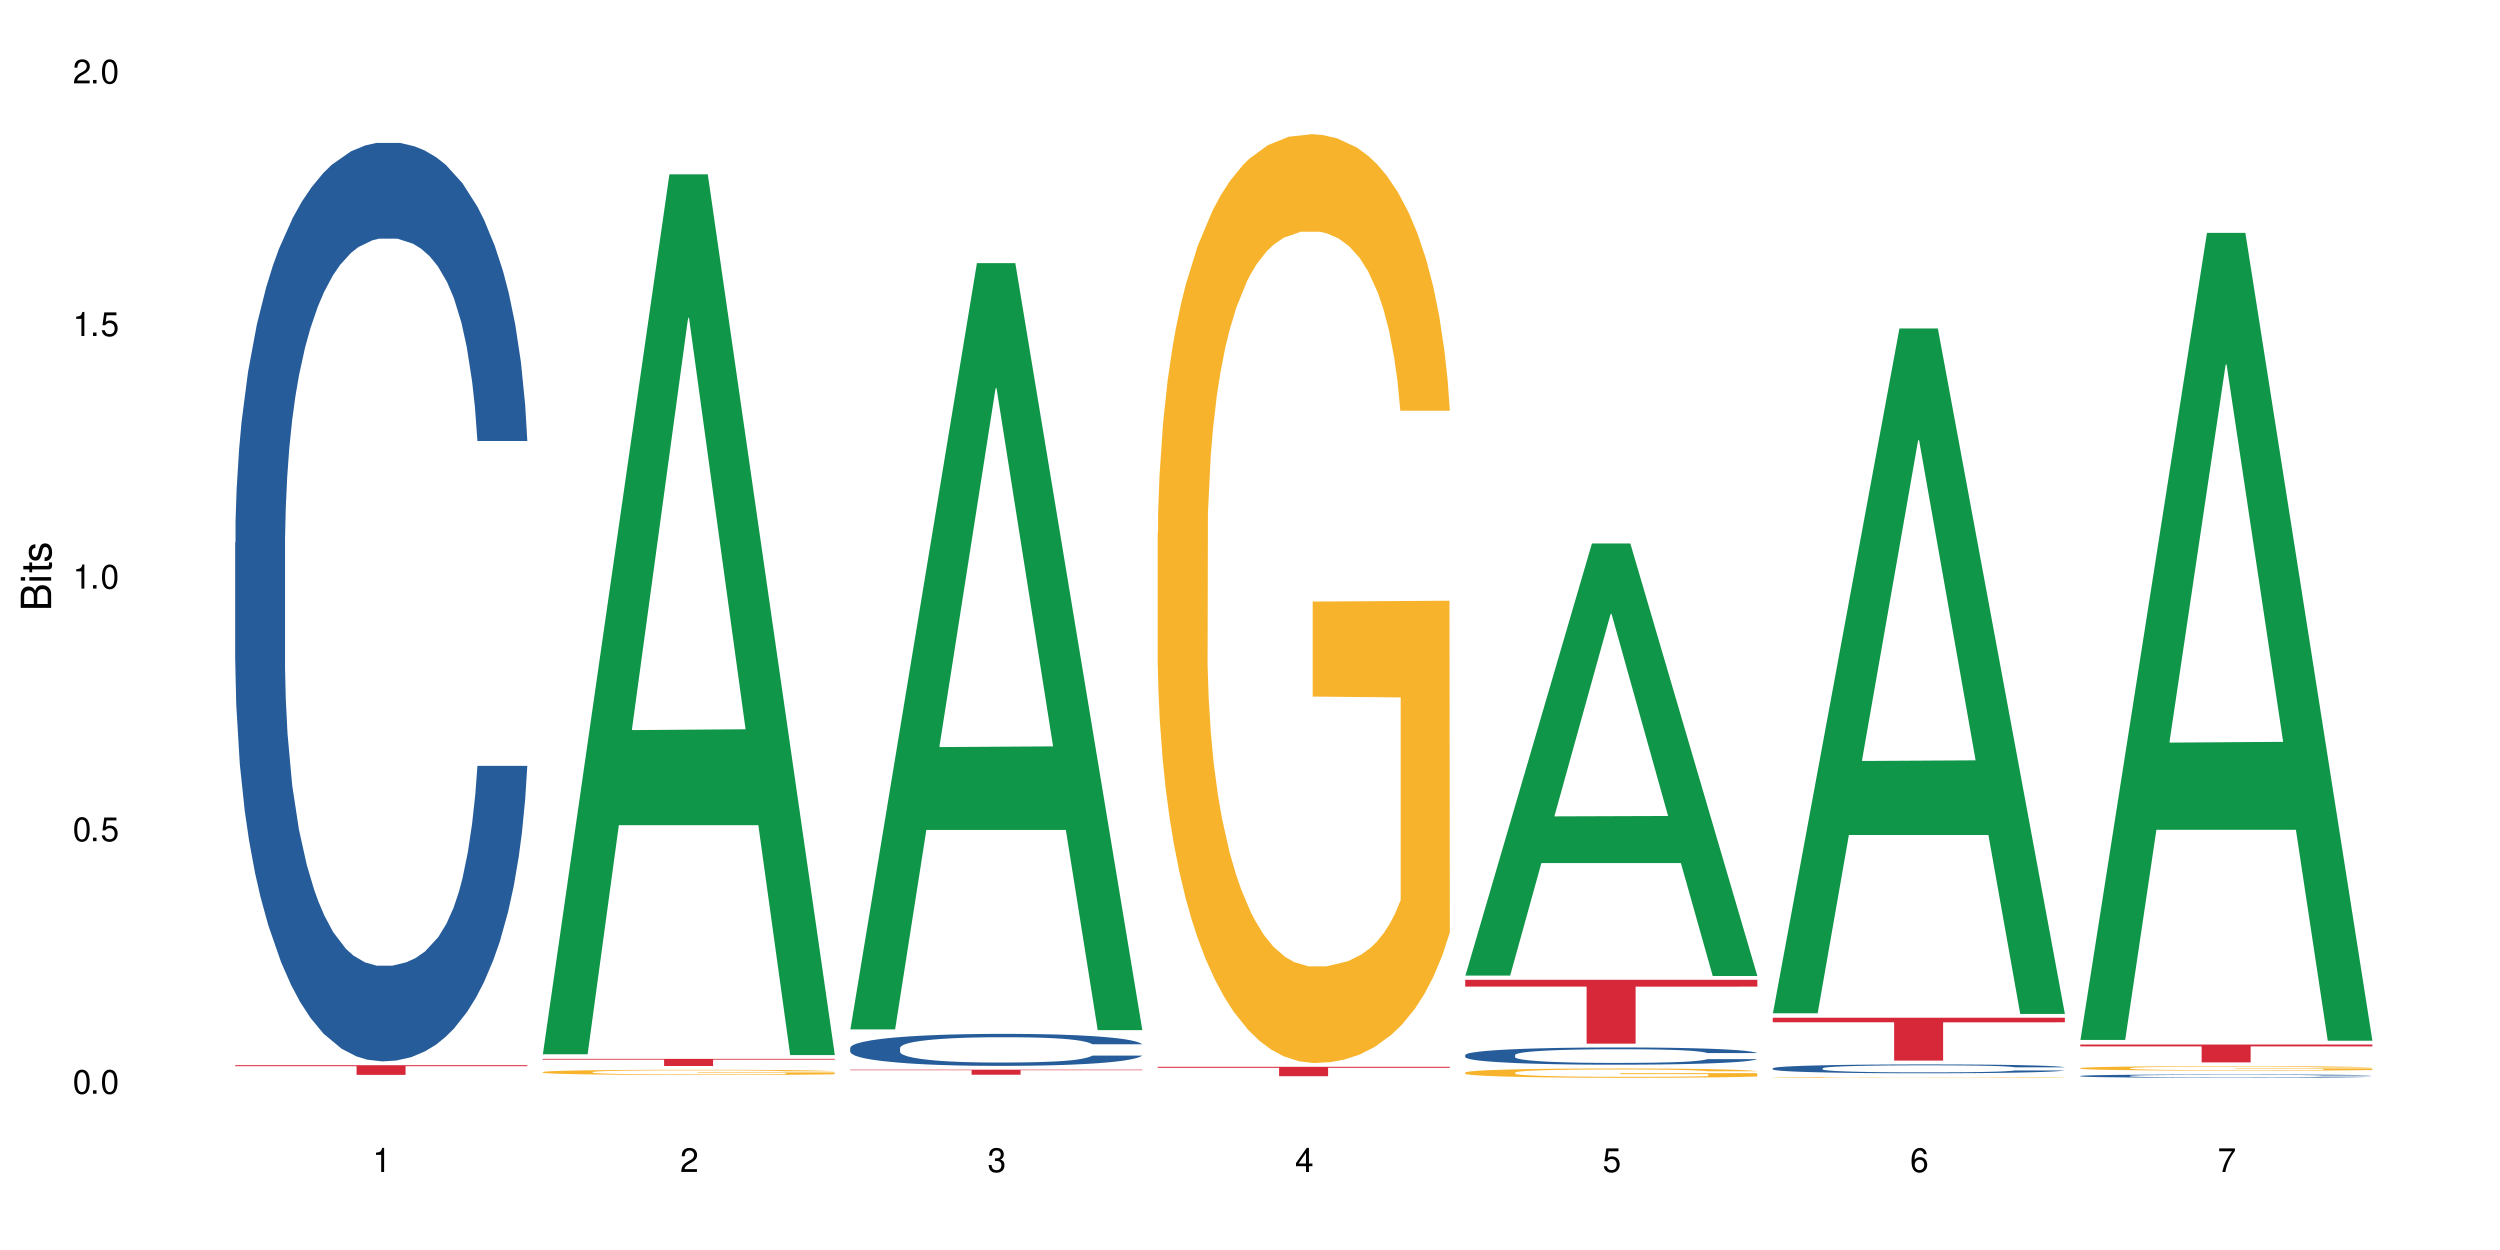 <?xml version="1.0" encoding="UTF-8"?>
<svg xmlns="http://www.w3.org/2000/svg" xmlns:xlink="http://www.w3.org/1999/xlink" width="720" height="360" viewBox="0 0 720 360">
<defs>
<g>
<g id="glyph-0-0">
</g>
<g id="glyph-0-1">
<path d="M 2.641 -6.938 C 2 -6.938 1.422 -6.656 1.078 -6.172 C 0.641 -5.562 0.406 -4.641 0.406 -3.359 C 0.406 -1.016 1.188 0.219 2.641 0.219 C 4.078 0.219 4.859 -1.016 4.859 -3.297 C 4.859 -4.641 4.656 -5.547 4.203 -6.172 C 3.844 -6.656 3.281 -6.938 2.641 -6.938 Z M 2.641 -6.188 C 3.547 -6.188 4 -5.25 4 -3.375 C 4 -1.406 3.562 -0.484 2.625 -0.484 C 1.734 -0.484 1.281 -1.438 1.281 -3.344 C 1.281 -5.25 1.734 -6.188 2.641 -6.188 Z M 2.641 -6.188 "/>
</g>
<g id="glyph-0-2">
<path d="M 1.828 -1 L 0.828 -1 L 0.828 0 L 1.828 0 Z M 1.828 -1 "/>
</g>
<g id="glyph-0-3">
<path d="M 4.562 -6.797 L 1.062 -6.797 L 0.547 -3.094 L 1.328 -3.094 C 1.719 -3.562 2.047 -3.734 2.578 -3.734 C 3.484 -3.734 4.062 -3.109 4.062 -2.094 C 4.062 -1.125 3.484 -0.531 2.578 -0.531 C 1.828 -0.531 1.375 -0.906 1.188 -1.672 L 0.328 -1.672 C 0.453 -1.109 0.547 -0.844 0.75 -0.594 C 1.125 -0.078 1.828 0.219 2.594 0.219 C 3.969 0.219 4.922 -0.781 4.922 -2.219 C 4.922 -3.562 4.031 -4.484 2.719 -4.484 C 2.25 -4.484 1.859 -4.359 1.469 -4.062 L 1.734 -5.969 L 4.562 -5.969 Z M 4.562 -6.797 "/>
</g>
<g id="glyph-0-4">
<path d="M 2.484 -4.938 L 2.484 0 L 3.328 0 L 3.328 -6.938 L 2.766 -6.938 C 2.469 -5.875 2.281 -5.734 0.984 -5.562 L 0.984 -4.938 Z M 2.484 -4.938 "/>
</g>
<g id="glyph-0-5">
<path d="M 4.859 -0.828 L 1.281 -0.828 C 1.359 -1.406 1.672 -1.781 2.5 -2.281 L 3.469 -2.828 C 4.406 -3.344 4.906 -4.062 4.906 -4.906 C 4.906 -5.484 4.672 -6.031 4.266 -6.406 C 3.859 -6.766 3.375 -6.938 2.719 -6.938 C 1.859 -6.938 1.219 -6.625 0.844 -6.031 C 0.609 -5.672 0.5 -5.234 0.484 -4.531 L 1.328 -4.531 C 1.359 -5.016 1.406 -5.281 1.531 -5.516 C 1.75 -5.938 2.188 -6.203 2.703 -6.203 C 3.469 -6.203 4.031 -5.641 4.031 -4.891 C 4.031 -4.344 3.719 -3.859 3.125 -3.516 L 2.234 -3 C 0.812 -2.172 0.406 -1.531 0.328 -0.016 L 4.859 -0.016 Z M 4.859 -0.828 "/>
</g>
<g id="glyph-0-6">
<path d="M 2.125 -3.188 L 2.578 -3.188 C 3.5 -3.188 3.984 -2.766 3.984 -1.922 C 3.984 -1.062 3.469 -0.531 2.594 -0.531 C 1.656 -0.531 1.203 -1 1.156 -2.016 L 0.312 -2.016 C 0.344 -1.453 0.438 -1.094 0.609 -0.781 C 0.953 -0.109 1.625 0.219 2.547 0.219 C 3.953 0.219 4.859 -0.625 4.859 -1.938 C 4.859 -2.828 4.516 -3.297 3.703 -3.594 C 4.344 -3.844 4.656 -4.328 4.656 -5.031 C 4.656 -6.219 3.875 -6.938 2.578 -6.938 C 1.203 -6.938 0.484 -6.172 0.453 -4.703 L 1.297 -4.703 C 1.312 -5.125 1.344 -5.359 1.453 -5.578 C 1.641 -5.969 2.062 -6.203 2.594 -6.203 C 3.344 -6.203 3.797 -5.75 3.797 -5 C 3.797 -4.516 3.609 -4.219 3.25 -4.047 C 3.016 -3.953 2.703 -3.922 2.125 -3.906 Z M 2.125 -3.188 "/>
</g>
<g id="glyph-0-7">
<path d="M 3.141 -1.672 L 3.141 0 L 3.984 0 L 3.984 -1.672 L 4.984 -1.672 L 4.984 -2.438 L 3.984 -2.438 L 3.984 -6.938 L 3.359 -6.938 L 0.266 -2.578 L 0.266 -1.672 Z M 3.141 -2.438 L 1 -2.438 L 3.141 -5.5 Z M 3.141 -2.438 "/>
</g>
<g id="glyph-0-8">
<path d="M 4.781 -5.125 C 4.609 -6.266 3.891 -6.938 2.844 -6.938 C 2.094 -6.938 1.422 -6.578 1.031 -5.953 C 0.594 -5.266 0.406 -4.422 0.406 -3.172 C 0.406 -2 0.578 -1.25 0.984 -0.641 C 1.359 -0.078 1.953 0.219 2.703 0.219 C 3.984 0.219 4.922 -0.75 4.922 -2.094 C 4.922 -3.375 4.062 -4.281 2.844 -4.281 C 2.172 -4.281 1.641 -4.031 1.281 -3.516 C 1.281 -5.234 1.828 -6.188 2.797 -6.188 C 3.391 -6.188 3.797 -5.797 3.938 -5.125 Z M 2.734 -3.531 C 3.547 -3.531 4.062 -2.953 4.062 -2.031 C 4.062 -1.156 3.484 -0.531 2.703 -0.531 C 1.922 -0.531 1.328 -1.188 1.328 -2.078 C 1.328 -2.938 1.906 -3.531 2.734 -3.531 Z M 2.734 -3.531 "/>
</g>
<g id="glyph-0-9">
<path d="M 4.984 -6.797 L 0.438 -6.797 L 0.438 -5.969 L 4.109 -5.969 C 2.5 -3.656 1.828 -2.234 1.328 0 L 2.219 0 C 2.594 -2.172 3.453 -4.047 4.984 -6.094 Z M 4.984 -6.797 "/>
</g>
<g id="glyph-1-0">
</g>
<g id="glyph-1-1">
<path d="M 0 -0.953 L 0 -4.891 C 0 -5.719 -0.234 -6.344 -0.734 -6.797 C -1.188 -7.234 -1.812 -7.469 -2.5 -7.469 C -3.547 -7.469 -4.188 -7 -4.625 -5.875 C -4.984 -6.688 -5.625 -7.094 -6.531 -7.094 C -7.172 -7.094 -7.734 -6.859 -8.141 -6.391 C -8.562 -5.922 -8.75 -5.344 -8.75 -4.5 L -8.75 -0.953 Z M -4.984 -2.062 L -7.766 -2.062 L -7.766 -4.219 C -7.766 -4.844 -7.688 -5.203 -7.453 -5.5 C -7.219 -5.812 -6.859 -5.969 -6.375 -5.969 C -5.891 -5.969 -5.531 -5.812 -5.297 -5.5 C -5.062 -5.203 -4.984 -4.844 -4.984 -4.219 Z M -0.984 -2.062 L -4 -2.062 L -4 -4.781 C -4 -5.766 -3.438 -6.359 -2.484 -6.359 C -1.547 -6.359 -0.984 -5.766 -0.984 -4.781 Z M -0.984 -2.062 "/>
</g>
<g id="glyph-1-2">
<path d="M -6.281 -1.797 L -6.281 -0.797 L 0 -0.797 L 0 -1.797 Z M -8.75 -1.797 L -8.75 -0.797 L -7.484 -0.797 L -7.484 -1.797 Z M -8.75 -1.797 "/>
</g>
<g id="glyph-1-3">
<path d="M -6.281 -3.047 L -6.281 -2.016 L -8.016 -2.016 L -8.016 -1.016 L -6.281 -1.016 L -6.281 -0.172 L -5.469 -0.172 L -5.469 -1.016 L -0.719 -1.016 C -0.078 -1.016 0.281 -1.453 0.281 -2.234 C 0.281 -2.5 0.25 -2.719 0.188 -3.047 L -0.641 -3.047 C -0.609 -2.906 -0.594 -2.766 -0.594 -2.562 C -0.594 -2.141 -0.719 -2.016 -1.156 -2.016 L -5.469 -2.016 L -5.469 -3.047 Z M -6.281 -3.047 "/>
</g>
<g id="glyph-1-4">
<path d="M -4.531 -5.25 C -5.766 -5.25 -6.469 -4.422 -6.469 -2.969 C -6.469 -1.516 -5.719 -0.562 -4.547 -0.562 C -3.562 -0.562 -3.094 -1.062 -2.734 -2.562 L -2.516 -3.484 C -2.344 -4.188 -2.094 -4.469 -1.641 -4.469 C -1.047 -4.469 -0.641 -3.875 -0.641 -3 C -0.641 -2.453 -0.797 -2 -1.062 -1.75 C -1.25 -1.594 -1.422 -1.531 -1.875 -1.469 L -1.875 -0.406 C -0.422 -0.453 0.281 -1.266 0.281 -2.922 C 0.281 -4.5 -0.5 -5.516 -1.719 -5.516 C -2.656 -5.516 -3.172 -4.984 -3.469 -3.734 L -3.703 -2.766 C -3.891 -1.953 -4.156 -1.609 -4.594 -1.609 C -5.188 -1.609 -5.547 -2.125 -5.547 -2.938 C -5.547 -3.75 -5.203 -4.172 -4.531 -4.203 Z M -4.531 -5.25 "/>
</g>
</g>
</defs>
<rect x="-72" y="-36" width="864" height="432" fill="rgb(100%, 100%, 100%)" fill-opacity="1"/>
<path fill-rule="nonzero" fill="rgb(14.51%, 36.078%, 60%)" fill-opacity="1" d="M 67.73 156.258 L 67.832 156.016 L 67.832 150.211 L 68.141 141.023 L 68.859 129.418 L 69.578 121.438 L 71.426 107.172 L 73.988 93.391 L 76.656 82.754 L 78.605 76.465 L 80.352 71.633 L 84.352 62.684 L 86.918 58.09 L 89.688 53.98 L 93.074 49.871 L 95.535 47.453 L 101.078 43.582 L 105.18 41.891 L 108.363 41.164 L 115.238 41.164 L 119.34 42.133 L 122.316 43.344 L 125.598 45.277 L 128.371 47.453 L 133.191 52.773 L 137.5 59.543 L 139.449 63.41 L 142.527 70.906 L 144.891 78.16 L 146.531 84.445 L 148.379 93.391 L 150.02 104.273 L 151.25 116.602 L 151.867 127 L 137.5 127 L 136.785 117.328 L 135.961 109.832 L 134.422 99.922 L 132.883 92.906 L 130.73 85.895 L 128.781 81.301 L 126.113 76.707 L 123.754 73.809 L 121.289 71.633 L 118.93 70.18 L 114.414 68.73 L 109.184 68.73 L 107.234 69.215 L 103.23 71.148 L 101.078 72.84 L 98 76.227 L 95.844 79.367 L 93.281 84.203 L 91.535 88.312 L 89.379 94.602 L 87.84 100.16 L 86.098 108.141 L 85.07 114.184 L 84.148 120.957 L 83.328 128.934 L 82.711 137.398 L 82.301 146.344 L 82.094 155.047 L 82.094 192.523 L 82.301 201.227 L 82.812 211.383 L 84.148 226.133 L 86.098 238.945 L 88.355 249.102 L 90.508 256.355 L 91.742 259.742 L 93.383 263.609 L 95.945 268.445 L 99.641 273.281 L 101.797 275.215 L 105.078 277.148 L 108.465 278.117 L 112.98 278.117 L 116.98 277.148 L 119.648 275.941 L 122.418 274.008 L 126.215 269.895 L 128.574 266.027 L 130.629 261.434 L 132.168 256.84 L 133.191 252.973 L 134.73 245.477 L 135.961 237.254 L 136.887 228.793 L 137.5 220.57 L 151.867 220.57 L 151.25 230.242 L 150.328 239.672 L 149.402 246.684 L 147.969 255.148 L 146.324 262.641 L 143.965 271.105 L 142.016 276.664 L 139.449 282.711 L 137.09 287.305 L 134.527 291.414 L 130.73 296.25 L 128.266 298.668 L 125.598 300.844 L 122.418 302.777 L 118.418 304.473 L 114.109 305.438 L 110.105 305.68 L 105.797 305.195 L 102.617 304.23 L 98.41 302.055 L 93.176 297.703 L 89.379 293.105 L 86.406 288.512 L 83.84 283.676 L 80.969 277.148 L 77.273 266.512 L 75.016 258.289 L 73.477 251.52 L 71.734 242.09 L 70.5 233.629 L 69.066 220.086 L 68.039 202.922 L 67.73 189.621 Z M 67.73 156.258 "/>
<path fill-rule="nonzero" fill="rgb(83.922%, 15.686%, 22.353%)" fill-opacity="1" d="M 67.73 306.773 L 151.867 306.773 L 151.867 307.07 L 116.801 307.074 L 116.801 309.57 L 102.695 309.57 L 102.695 307.078 L 102.488 307.07 L 67.73 307.07 Z M 67.73 306.773 "/>
<path fill-rule="nonzero" fill="rgb(6.275%, 58.824%, 28.235%)" fill-opacity="1" d="M 156.293 303.629 L 156.383 303.391 L 192.789 50.207 L 203.844 50.207 L 240.43 303.867 L 227.574 303.867 L 218.406 237.656 L 178.227 237.656 L 169.238 303.629 L 156.293 303.629 L 182.094 210.266 L 214.723 210.027 L 198.453 91.652 L 198.273 91.414 L 198.094 92.129 L 182.004 210.027 L 182.094 210.266 Z M 156.293 303.629 "/>
<path fill-rule="nonzero" fill="rgb(96.863%, 70.196%, 16.863%)" fill-opacity="1" d="M 156.293 308.738 L 156.398 308.738 L 156.398 308.711 L 156.809 308.648 L 157.832 308.562 L 159.168 308.492 L 160.605 308.438 L 161.527 308.41 L 163.066 308.367 L 164.398 308.336 L 167.785 308.273 L 172.094 308.219 L 174.457 308.191 L 177.121 308.168 L 180.918 308.145 L 182.664 308.133 L 188 308.113 L 194.051 308.098 L 200.723 308.094 L 203.801 308.094 L 208.008 308.102 L 213.754 308.117 L 217.035 308.129 L 219.602 308.145 L 222.27 308.16 L 225.551 308.188 L 228.629 308.223 L 231.094 308.254 L 233.555 308.297 L 235.605 308.34 L 237.352 308.387 L 238.891 308.445 L 239.812 308.492 L 240.43 308.543 L 226.168 308.543 L 225.348 308.492 L 224.422 308.457 L 222.883 308.41 L 221.344 308.379 L 219.805 308.352 L 216.934 308.316 L 214.473 308.293 L 211.395 308.273 L 208.418 308.262 L 205.031 308.254 L 202.98 308.25 L 197.543 308.25 L 192.617 308.262 L 189.742 308.273 L 187.691 308.285 L 184.816 308.305 L 183.074 308.32 L 182.047 308.332 L 178.969 308.375 L 176.918 308.414 L 175.789 308.438 L 174.352 308.48 L 173.328 308.516 L 172.199 308.57 L 171.582 308.613 L 170.762 308.707 L 170.66 308.953 L 170.965 309.008 L 171.582 309.062 L 172.402 309.113 L 173.633 309.164 L 174.867 309.203 L 177.02 309.258 L 178.867 309.293 L 180.305 309.316 L 183.074 309.355 L 184.203 309.367 L 186.871 309.391 L 189.641 309.41 L 193.027 309.426 L 195.59 309.434 L 199.695 309.441 L 204.93 309.441 L 211.086 309.434 L 214.984 309.422 L 217.652 309.41 L 219.395 309.402 L 221.551 309.387 L 223.09 309.375 L 224.527 309.359 L 226.27 309.336 L 226.27 309.008 L 200.926 309.004 L 200.926 308.852 L 240.328 308.852 L 240.43 309.387 L 238.273 309.426 L 235.605 309.461 L 233.043 309.488 L 230.375 309.512 L 226.578 309.539 L 223.5 309.555 L 218.781 309.574 L 214.473 309.586 L 209.957 309.594 L 205.953 309.598 L 197.027 309.598 L 192.512 309.59 L 188.922 309.578 L 185.641 309.562 L 182.355 309.547 L 178.25 309.516 L 175.582 309.492 L 172.812 309.465 L 170.043 309.43 L 167.582 309.395 L 165.938 309.363 L 164.297 309.332 L 162.555 309.289 L 160.91 309.242 L 159.68 309.199 L 158.551 309.152 L 157.73 309.105 L 156.91 309.047 L 156.5 308.996 L 156.293 308.953 Z M 156.293 308.738 "/>
<path fill-rule="nonzero" fill="rgb(83.922%, 15.686%, 22.353%)" fill-opacity="1" d="M 156.293 304.961 L 240.43 304.961 L 240.43 305.18 L 205.363 305.18 L 205.363 307.004 L 191.258 307.004 L 191.258 305.184 L 191.051 305.18 L 156.293 305.18 Z M 156.293 304.961 "/>
<path fill-rule="nonzero" fill="rgb(6.275%, 58.824%, 28.235%)" fill-opacity="1" d="M 244.859 296.465 L 244.949 296.258 L 281.352 75.777 L 292.41 75.777 L 328.992 296.672 L 316.141 296.672 L 306.969 239.012 L 266.789 239.012 L 257.801 296.465 L 244.859 296.465 L 270.656 215.16 L 303.285 214.953 L 287.016 111.867 L 286.836 111.66 L 286.656 112.281 L 270.566 214.953 L 270.656 215.16 Z M 244.859 296.465 "/>
<path fill-rule="nonzero" fill="rgb(14.51%, 36.078%, 60%)" fill-opacity="1" d="M 244.859 301.77 L 244.961 301.762 L 244.961 301.559 L 245.27 301.238 L 245.988 300.836 L 246.703 300.559 L 248.551 300.062 L 251.117 299.582 L 253.785 299.211 L 255.734 298.992 L 257.477 298.824 L 261.48 298.512 L 264.043 298.352 L 266.816 298.211 L 270.199 298.066 L 272.664 297.98 L 278.203 297.848 L 282.309 297.789 L 285.488 297.762 L 292.363 297.762 L 296.469 297.797 L 299.441 297.84 L 302.727 297.906 L 305.496 297.98 L 310.32 298.168 L 314.629 298.402 L 316.578 298.539 L 319.656 298.801 L 322.016 299.051 L 323.656 299.27 L 325.504 299.582 L 327.145 299.961 L 328.379 300.391 L 328.992 300.75 L 314.629 300.75 L 313.91 300.414 L 313.09 300.152 L 311.551 299.809 L 310.012 299.566 L 307.855 299.32 L 305.906 299.16 L 303.238 299 L 300.879 298.898 L 298.418 298.824 L 296.059 298.773 L 291.543 298.723 L 286.309 298.723 L 284.359 298.738 L 280.359 298.809 L 278.203 298.867 L 275.125 298.984 L 272.973 299.094 L 270.406 299.262 L 268.66 299.406 L 266.508 299.625 L 264.969 299.816 L 263.223 300.094 L 262.199 300.305 L 261.273 300.543 L 260.453 300.82 L 259.84 301.113 L 259.426 301.426 L 259.223 301.727 L 259.223 303.031 L 259.426 303.336 L 259.941 303.688 L 261.273 304.203 L 263.223 304.648 L 265.48 305.004 L 267.637 305.254 L 268.867 305.371 L 270.508 305.508 L 273.074 305.676 L 276.77 305.844 L 278.922 305.91 L 282.207 305.977 L 285.59 306.012 L 290.105 306.012 L 294.109 305.977 L 296.773 305.938 L 299.547 305.867 L 303.344 305.727 L 305.703 305.59 L 307.754 305.43 L 309.293 305.273 L 310.32 305.137 L 311.859 304.875 L 313.09 304.59 L 314.012 304.297 L 314.629 304.008 L 328.992 304.008 L 328.379 304.344 L 327.453 304.676 L 326.531 304.918 L 325.094 305.211 L 323.453 305.473 L 321.094 305.77 L 319.145 305.961 L 316.578 306.172 L 314.219 306.332 L 311.652 306.477 L 307.855 306.645 L 305.395 306.727 L 302.727 306.805 L 299.547 306.871 L 295.543 306.93 L 291.234 306.965 L 287.234 306.973 L 282.926 306.953 L 279.742 306.922 L 275.535 306.844 L 270.305 306.695 L 266.508 306.535 L 263.531 306.375 L 260.965 306.207 L 258.094 305.977 L 254.398 305.609 L 252.145 305.32 L 250.605 305.086 L 248.859 304.758 L 247.629 304.465 L 246.191 303.992 L 245.164 303.395 L 244.859 302.93 Z M 244.859 301.77 "/>
<path fill-rule="nonzero" fill="rgb(83.922%, 15.686%, 22.353%)" fill-opacity="1" d="M 244.859 308.062 L 328.992 308.062 L 328.992 308.219 L 293.93 308.219 L 293.93 309.516 L 279.82 309.516 L 279.82 308.223 L 279.617 308.219 L 244.859 308.219 Z M 244.859 308.062 "/>
<path fill-rule="nonzero" fill="rgb(96.863%, 70.196%, 16.863%)" fill-opacity="1" d="M 333.422 153.219 L 333.523 152.973 L 333.523 148.09 L 333.934 137.094 L 334.961 121.949 L 336.293 109.488 L 337.73 99.715 L 338.652 94.586 L 340.191 87.258 L 341.527 81.883 L 344.914 70.891 L 349.223 60.629 L 351.582 56.23 L 354.25 52.078 L 358.047 47.438 L 359.789 45.727 L 365.125 41.816 L 371.18 39.375 L 377.848 38.641 L 380.926 38.887 L 385.133 39.863 L 390.879 42.551 L 394.164 44.992 L 396.727 47.438 L 399.395 50.613 L 402.68 55.5 L 405.758 61.363 L 408.219 67.223 L 410.684 74.555 L 412.734 82.371 L 414.477 90.922 L 416.016 101.184 L 416.941 109.734 L 417.555 118.285 L 403.293 118.285 L 402.473 109.734 L 401.551 103.137 L 400.012 95.074 L 398.473 89.211 L 396.934 84.57 L 394.059 78.219 L 391.598 74.309 L 388.52 70.891 L 385.543 68.691 L 382.156 67.223 L 380.105 66.734 L 374.668 66.734 L 369.742 68.445 L 366.871 70.402 L 364.816 72.355 L 361.945 76.02 L 360.199 78.949 L 359.176 80.906 L 356.098 88.48 L 354.043 95.32 L 352.914 99.961 L 351.48 107.289 L 350.453 113.887 L 349.324 123.656 L 348.711 130.988 L 347.887 147.598 L 347.785 191.574 L 348.094 200.855 L 348.711 210.875 L 349.531 219.668 L 350.762 228.953 L 351.992 236.035 L 354.148 245.562 L 355.992 251.914 L 357.43 256.07 L 360.199 262.664 L 361.328 264.863 L 363.996 269.262 L 366.766 272.68 L 370.152 275.613 L 372.719 277.078 L 376.824 278.301 L 382.055 278.301 L 388.211 276.836 L 392.109 274.879 L 394.777 272.926 L 396.523 271.215 L 398.676 268.527 L 400.215 266.086 L 401.652 263.398 L 403.398 259.246 L 403.398 200.855 L 378.055 200.613 L 378.055 173.25 L 417.453 173.008 L 417.555 268.527 L 415.402 275.125 L 412.734 281.477 L 410.168 286.363 L 407.5 290.516 L 403.703 295.156 L 400.625 298.09 L 395.906 301.508 L 391.598 303.707 L 387.082 305.172 L 383.082 305.906 L 378.363 306.148 L 374.156 305.66 L 369.641 304.195 L 366.051 302.242 L 362.766 299.797 L 359.484 296.621 L 355.379 291.492 L 352.711 287.34 L 349.941 282.207 L 347.172 276.102 L 344.707 269.504 L 343.066 264.375 L 341.426 258.512 L 339.68 251.184 L 338.039 242.875 L 336.809 235.305 L 335.68 226.754 L 334.859 218.691 L 334.035 207.695 L 333.625 198.902 L 333.422 191.328 Z M 333.422 153.219 "/>
<path fill-rule="nonzero" fill="rgb(83.922%, 15.686%, 22.353%)" fill-opacity="1" d="M 333.422 307.242 L 417.555 307.242 L 417.555 307.531 L 382.492 307.531 L 382.492 309.938 L 368.383 309.938 L 368.383 307.535 L 368.18 307.531 L 333.422 307.531 Z M 333.422 307.242 "/>
<path fill-rule="nonzero" fill="rgb(6.275%, 58.824%, 28.235%)" fill-opacity="1" d="M 421.984 280.969 L 422.074 280.852 L 458.48 156.512 L 469.535 156.512 L 506.121 281.086 L 493.266 281.086 L 484.098 248.566 L 443.918 248.566 L 434.93 280.969 L 421.984 280.969 L 447.781 235.117 L 480.41 235 L 464.141 176.863 L 463.961 176.746 L 463.781 177.098 L 447.691 235 L 447.781 235.117 Z M 421.984 280.969 "/>
<path fill-rule="nonzero" fill="rgb(14.51%, 36.078%, 60%)" fill-opacity="1" d="M 421.984 303.828 L 422.086 303.824 L 422.086 303.715 L 422.395 303.543 L 423.113 303.328 L 423.832 303.176 L 425.68 302.91 L 428.242 302.648 L 430.91 302.449 L 432.859 302.332 L 434.605 302.242 L 438.605 302.074 L 441.172 301.988 L 443.941 301.91 L 447.328 301.832 L 449.789 301.789 L 455.332 301.715 L 459.434 301.684 L 462.617 301.672 L 469.488 301.672 L 473.594 301.688 L 476.57 301.711 L 479.852 301.746 L 482.625 301.789 L 487.445 301.887 L 491.754 302.016 L 493.703 302.086 L 496.781 302.227 L 499.145 302.363 L 500.785 302.48 L 502.633 302.648 L 504.273 302.855 L 505.504 303.086 L 506.121 303.281 L 491.754 303.281 L 491.035 303.098 L 490.215 302.957 L 488.676 302.773 L 487.137 302.641 L 484.984 302.508 L 483.035 302.422 L 480.367 302.336 L 478.008 302.281 L 475.543 302.242 L 473.184 302.215 L 468.668 302.188 L 463.438 302.188 L 461.488 302.195 L 457.484 302.234 L 455.332 302.266 L 452.254 302.328 L 450.098 302.387 L 447.531 302.477 L 445.789 302.555 L 443.633 302.672 L 442.094 302.777 L 440.352 302.926 L 439.324 303.039 L 438.402 303.168 L 437.582 303.316 L 436.965 303.477 L 436.555 303.645 L 436.348 303.809 L 436.348 304.512 L 436.555 304.672 L 437.066 304.863 L 438.402 305.141 L 440.352 305.383 L 442.609 305.57 L 444.762 305.707 L 445.992 305.773 L 447.637 305.844 L 450.199 305.934 L 453.895 306.027 L 456.051 306.062 L 459.332 306.098 L 462.719 306.117 L 467.234 306.117 L 471.234 306.098 L 473.902 306.074 L 476.672 306.039 L 480.469 305.961 L 482.828 305.891 L 484.879 305.805 L 486.418 305.719 L 487.445 305.645 L 488.984 305.504 L 490.215 305.352 L 491.141 305.191 L 491.754 305.035 L 506.121 305.035 L 505.504 305.219 L 504.582 305.395 L 503.656 305.527 L 502.223 305.688 L 500.578 305.828 L 498.219 305.984 L 496.27 306.09 L 493.703 306.203 L 491.344 306.289 L 488.781 306.367 L 484.984 306.457 L 482.52 306.504 L 479.852 306.543 L 476.672 306.578 L 472.672 306.609 L 468.363 306.629 L 464.359 306.633 L 460.051 306.625 L 456.871 306.605 L 452.664 306.566 L 447.43 306.484 L 443.633 306.398 L 440.66 306.312 L 438.094 306.223 L 435.219 306.098 L 431.527 305.898 L 429.27 305.746 L 427.73 305.617 L 425.984 305.441 L 424.754 305.281 L 423.32 305.027 L 422.293 304.707 L 421.984 304.457 Z M 421.984 303.828 "/>
<path fill-rule="nonzero" fill="rgb(96.863%, 70.196%, 16.863%)" fill-opacity="1" d="M 421.984 308.871 L 422.086 308.871 L 422.086 308.82 L 422.496 308.711 L 423.523 308.559 L 424.859 308.434 L 426.293 308.336 L 427.219 308.285 L 428.758 308.211 L 430.09 308.16 L 433.477 308.047 L 437.785 307.945 L 440.145 307.902 L 442.812 307.859 L 446.609 307.812 L 448.355 307.797 L 453.688 307.758 L 459.742 307.734 L 466.41 307.727 L 469.488 307.727 L 473.695 307.738 L 479.441 307.766 L 482.727 307.789 L 485.293 307.812 L 487.957 307.844 L 491.242 307.895 L 494.32 307.953 L 496.781 308.012 L 499.246 308.086 L 501.297 308.164 L 503.043 308.25 L 504.582 308.352 L 505.504 308.438 L 506.121 308.523 L 491.859 308.523 L 491.035 308.438 L 490.113 308.371 L 488.574 308.289 L 487.035 308.23 L 485.496 308.184 L 482.625 308.121 L 480.16 308.082 L 477.082 308.047 L 474.105 308.027 L 470.723 308.012 L 468.668 308.008 L 463.23 308.008 L 458.305 308.023 L 455.434 308.043 L 453.383 308.062 L 450.508 308.102 L 448.766 308.129 L 447.738 308.148 L 444.66 308.223 L 442.609 308.293 L 441.48 308.34 L 440.043 308.414 L 439.016 308.48 L 437.887 308.578 L 437.273 308.648 L 436.453 308.816 L 436.348 309.258 L 436.656 309.352 L 437.273 309.449 L 438.094 309.539 L 439.324 309.633 L 440.555 309.703 L 442.711 309.797 L 444.559 309.863 L 445.992 309.902 L 448.766 309.969 L 449.895 309.992 L 452.562 310.035 L 455.332 310.07 L 458.715 310.098 L 461.281 310.113 L 465.387 310.125 L 470.617 310.125 L 476.773 310.109 L 480.676 310.09 L 483.34 310.07 L 485.086 310.055 L 487.242 310.027 L 488.781 310.004 L 490.215 309.977 L 491.961 309.934 L 491.961 309.352 L 466.617 309.348 L 466.617 309.074 L 506.016 309.07 L 506.121 310.027 L 503.965 310.094 L 501.297 310.156 L 498.73 310.207 L 496.066 310.25 L 492.27 310.293 L 489.191 310.324 L 484.469 310.359 L 480.16 310.379 L 475.645 310.395 L 471.645 310.402 L 466.926 310.406 L 462.719 310.398 L 458.203 310.387 L 454.613 310.367 L 451.328 310.34 L 448.047 310.309 L 443.941 310.258 L 441.273 310.215 L 438.504 310.164 L 435.734 310.105 L 433.27 310.039 L 431.629 309.988 L 429.988 309.926 L 428.242 309.855 L 426.602 309.77 L 425.371 309.695 L 424.242 309.609 L 423.422 309.527 L 422.602 309.418 L 422.191 309.332 L 421.984 309.254 Z M 421.984 308.871 "/>
<path fill-rule="nonzero" fill="rgb(83.922%, 15.686%, 22.353%)" fill-opacity="1" d="M 421.984 282.176 L 506.121 282.176 L 506.121 284.148 L 471.055 284.164 L 471.055 300.578 L 456.945 300.578 L 456.945 284.184 L 456.742 284.148 L 421.984 284.148 Z M 421.984 282.176 "/>
<path fill-rule="nonzero" fill="rgb(6.275%, 58.824%, 28.235%)" fill-opacity="1" d="M 510.547 291.82 L 510.637 291.637 L 547.043 94.59 L 558.098 94.59 L 594.684 292.008 L 581.828 292.008 L 572.66 240.477 L 532.48 240.477 L 523.492 291.82 L 510.547 291.82 L 536.348 219.16 L 568.977 218.973 L 552.707 126.844 L 552.527 126.66 L 552.348 127.215 L 536.258 218.973 L 536.348 219.16 Z M 510.547 291.82 "/>
<path fill-rule="nonzero" fill="rgb(14.51%, 36.078%, 60%)" fill-opacity="1" d="M 510.547 307.664 L 510.652 307.66 L 510.652 307.605 L 510.957 307.516 L 511.676 307.402 L 512.395 307.328 L 514.242 307.191 L 516.809 307.059 L 519.473 306.953 L 521.426 306.895 L 523.168 306.848 L 527.168 306.762 L 529.734 306.715 L 532.504 306.676 L 535.891 306.637 L 538.355 306.613 L 543.895 306.578 L 548 306.559 L 551.18 306.555 L 558.055 306.555 L 562.156 306.562 L 565.133 306.574 L 568.418 306.594 L 571.188 306.613 L 576.008 306.664 L 580.32 306.73 L 582.27 306.77 L 585.348 306.84 L 587.707 306.91 L 589.348 306.969 L 591.195 307.059 L 592.836 307.16 L 594.066 307.281 L 594.684 307.383 L 580.32 307.383 L 579.602 307.289 L 578.781 307.215 L 577.242 307.121 L 575.703 307.051 L 573.547 306.984 L 571.598 306.941 L 568.93 306.895 L 566.57 306.867 L 564.105 306.848 L 561.746 306.832 L 557.234 306.82 L 552 306.82 L 550.051 306.824 L 546.051 306.844 L 543.895 306.859 L 540.816 306.891 L 538.66 306.922 L 536.098 306.969 L 534.352 307.008 L 532.199 307.07 L 530.66 307.121 L 528.914 307.199 L 527.887 307.258 L 526.965 307.324 L 526.145 307.398 L 525.527 307.48 L 525.117 307.566 L 524.914 307.652 L 524.914 308.012 L 525.117 308.098 L 525.629 308.195 L 526.965 308.336 L 528.914 308.461 L 531.172 308.559 L 533.324 308.629 L 534.559 308.66 L 536.199 308.699 L 538.766 308.746 L 542.457 308.793 L 544.613 308.809 L 547.895 308.828 L 551.281 308.84 L 555.797 308.84 L 559.797 308.828 L 562.465 308.816 L 565.234 308.797 L 569.031 308.758 L 571.391 308.723 L 573.445 308.676 L 574.984 308.633 L 576.008 308.598 L 577.547 308.523 L 578.781 308.445 L 579.703 308.363 L 580.32 308.285 L 594.684 308.285 L 594.066 308.375 L 593.145 308.469 L 592.223 308.535 L 590.785 308.617 L 589.145 308.688 L 586.781 308.77 L 584.832 308.824 L 582.27 308.883 L 579.91 308.926 L 577.344 308.965 L 573.547 309.012 L 571.086 309.035 L 568.418 309.059 L 565.234 309.074 L 561.234 309.094 L 556.926 309.102 L 552.922 309.105 L 548.613 309.098 L 545.434 309.09 L 541.227 309.07 L 535.992 309.027 L 532.199 308.984 L 529.223 308.938 L 526.656 308.891 L 523.785 308.828 L 520.09 308.727 L 517.832 308.648 L 516.293 308.582 L 514.551 308.492 L 513.316 308.41 L 511.883 308.277 L 510.855 308.113 L 510.547 307.984 Z M 510.547 307.664 "/>
<path fill-rule="nonzero" fill="rgb(96.863%, 70.196%, 16.863%)" fill-opacity="1" d="M 510.547 310.285 L 510.652 310.285 L 510.652 310.281 L 511.062 310.273 L 512.086 310.262 L 513.422 310.25 L 514.855 310.242 L 515.781 310.238 L 517.32 310.234 L 518.652 310.23 L 522.039 310.223 L 526.348 310.211 L 528.707 310.211 L 531.375 310.207 L 535.172 310.203 L 536.918 310.199 L 542.254 310.199 L 548.305 310.195 L 562.262 310.195 L 568.008 310.199 L 571.289 310.199 L 573.855 310.203 L 576.523 310.203 L 579.805 310.207 L 582.883 310.215 L 585.348 310.219 L 587.809 310.223 L 589.859 310.23 L 591.605 310.238 L 593.145 310.246 L 594.066 310.25 L 594.684 310.258 L 580.422 310.258 L 579.602 310.25 L 578.676 310.246 L 577.137 310.238 L 574.059 310.23 L 571.188 310.227 L 568.723 310.223 L 565.645 310.223 L 562.672 310.219 L 543.996 310.219 L 541.945 310.223 L 539.07 310.227 L 537.328 310.227 L 536.301 310.23 L 533.223 310.234 L 531.172 310.238 L 530.043 310.242 L 528.605 310.25 L 527.582 310.254 L 526.453 310.262 L 525.836 310.27 L 525.016 310.281 L 524.914 310.316 L 525.219 310.324 L 525.836 310.332 L 526.656 310.336 L 527.887 310.344 L 529.121 310.352 L 531.273 310.359 L 533.121 310.363 L 534.559 310.367 L 537.328 310.371 L 538.457 310.371 L 541.125 310.375 L 543.895 310.379 L 547.281 310.383 L 565.34 310.383 L 569.238 310.379 L 573.648 310.379 L 575.805 310.375 L 577.344 310.375 L 578.781 310.371 L 580.523 310.367 L 580.523 310.324 L 555.18 310.324 L 555.18 310.301 L 594.582 310.301 L 594.684 310.375 L 592.527 310.379 L 589.859 310.387 L 587.297 310.391 L 584.629 310.395 L 580.832 310.395 L 577.754 310.398 L 573.035 310.402 L 564.211 310.402 L 560.207 310.406 L 551.281 310.406 L 546.766 310.402 L 543.176 310.402 L 539.895 310.398 L 536.609 310.398 L 532.504 310.395 L 529.836 310.391 L 524.297 310.383 L 521.836 310.375 L 520.191 310.371 L 518.551 310.367 L 516.809 310.363 L 515.164 310.355 L 513.934 310.348 L 512.805 310.344 L 511.164 310.328 L 510.754 310.32 L 510.547 310.316 Z M 510.547 310.285 "/>
<path fill-rule="nonzero" fill="rgb(83.922%, 15.686%, 22.353%)" fill-opacity="1" d="M 510.547 293.098 L 594.684 293.098 L 594.684 294.422 L 559.617 294.434 L 559.617 305.461 L 545.512 305.461 L 545.512 294.445 L 545.305 294.422 L 510.547 294.422 Z M 510.547 293.098 "/>
<path fill-rule="nonzero" fill="rgb(6.275%, 58.824%, 28.235%)" fill-opacity="1" d="M 599.113 299.508 L 599.203 299.289 L 635.605 67.062 L 646.664 67.062 L 683.246 299.723 L 670.395 299.723 L 661.223 238.992 L 621.043 238.992 L 612.055 299.508 L 599.113 299.508 L 624.91 213.867 L 657.539 213.648 L 641.27 105.074 L 641.09 104.855 L 640.91 105.512 L 624.82 213.648 L 624.91 213.867 Z M 599.113 299.508 "/>
<path fill-rule="nonzero" fill="rgb(14.51%, 36.078%, 60%)" fill-opacity="1" d="M 599.113 309.863 L 599.215 309.859 L 599.215 309.84 L 599.523 309.809 L 600.238 309.766 L 600.957 309.734 L 602.805 309.684 L 605.371 309.633 L 608.039 309.594 L 609.988 309.57 L 611.73 309.555 L 615.734 309.523 L 618.297 309.504 L 621.07 309.492 L 624.453 309.477 L 626.918 309.469 L 632.457 309.453 L 636.562 309.445 L 646.617 309.445 L 650.723 309.449 L 653.695 309.453 L 656.98 309.457 L 659.75 309.469 L 664.574 309.484 L 668.883 309.512 L 670.832 309.523 L 673.91 309.551 L 676.27 309.578 L 677.91 309.602 L 679.758 309.633 L 681.398 309.672 L 682.633 309.719 L 683.246 309.754 L 668.883 309.754 L 668.164 309.719 L 667.344 309.695 L 665.805 309.656 L 664.266 309.633 L 662.109 309.605 L 660.16 309.59 L 657.492 309.574 L 655.133 309.562 L 652.672 309.555 L 650.312 309.551 L 645.797 309.543 L 640.562 309.543 L 638.613 309.547 L 634.613 309.555 L 632.457 309.559 L 629.379 309.57 L 627.227 309.582 L 624.66 309.602 L 622.914 309.617 L 620.762 309.637 L 619.223 309.66 L 617.477 309.688 L 616.453 309.711 L 615.527 309.734 L 614.707 309.762 L 614.09 309.793 L 613.68 309.824 L 613.477 309.859 L 613.477 309.992 L 613.68 310.027 L 614.195 310.062 L 615.527 310.117 L 617.477 310.164 L 619.734 310.199 L 621.891 310.227 L 624.762 310.254 L 627.328 310.27 L 631.02 310.289 L 633.176 310.293 L 636.461 310.301 L 639.844 310.305 L 644.359 310.305 L 648.359 310.301 L 651.027 310.297 L 653.801 310.289 L 657.594 310.273 L 659.957 310.262 L 662.008 310.246 L 663.547 310.227 L 664.574 310.215 L 666.113 310.188 L 667.344 310.156 L 668.266 310.125 L 668.883 310.098 L 683.246 310.098 L 682.633 310.133 L 681.707 310.164 L 680.785 310.191 L 679.348 310.223 L 677.707 310.25 L 675.348 310.281 L 673.398 310.301 L 670.832 310.32 L 668.473 310.34 L 665.906 310.352 L 662.109 310.371 L 659.648 310.379 L 656.98 310.387 L 653.801 310.395 L 649.797 310.402 L 645.488 310.402 L 641.488 310.406 L 637.176 310.402 L 633.996 310.398 L 629.789 310.391 L 624.559 310.375 L 620.762 310.359 L 617.785 310.344 L 615.219 310.324 L 612.348 310.301 L 608.652 310.262 L 606.395 310.234 L 604.855 310.207 L 603.113 310.176 L 601.883 310.145 L 600.445 310.094 L 599.418 310.031 L 599.113 309.984 Z M 599.113 309.863 "/>
<path fill-rule="nonzero" fill="rgb(96.863%, 70.196%, 16.863%)" fill-opacity="1" d="M 599.113 307.613 L 599.215 307.609 L 599.215 307.586 L 599.625 307.535 L 600.652 307.461 L 601.984 307.398 L 603.422 307.352 L 604.344 307.328 L 605.883 307.293 L 607.219 307.266 L 610.602 307.211 L 614.914 307.164 L 617.273 307.141 L 619.941 307.121 L 623.738 307.098 L 625.48 307.09 L 630.816 307.07 L 636.871 307.059 L 643.539 307.055 L 646.617 307.059 L 650.824 307.062 L 656.57 307.074 L 659.852 307.086 L 662.418 307.098 L 665.086 307.113 L 668.367 307.137 L 671.445 307.168 L 673.91 307.195 L 676.371 307.23 L 678.426 307.27 L 680.168 307.309 L 681.707 307.359 L 682.633 307.402 L 683.246 307.441 L 668.984 307.441 L 668.164 307.402 L 667.242 307.367 L 665.703 307.328 L 664.164 307.301 L 662.625 307.277 L 659.75 307.25 L 657.289 307.23 L 654.211 307.211 L 651.234 307.203 L 647.848 307.195 L 645.797 307.191 L 640.359 307.191 L 635.434 307.199 L 632.559 307.211 L 630.508 307.219 L 627.637 307.238 L 625.891 307.25 L 624.863 307.262 L 621.785 307.297 L 619.734 307.332 L 618.605 307.355 L 617.168 307.391 L 616.145 307.422 L 615.016 307.469 L 614.398 307.504 L 613.578 307.586 L 613.477 307.797 L 613.785 307.844 L 614.398 307.891 L 615.219 307.934 L 616.453 307.98 L 617.684 308.012 L 619.836 308.059 L 621.684 308.09 L 623.121 308.109 L 625.891 308.141 L 627.02 308.152 L 629.688 308.176 L 632.457 308.191 L 635.844 308.203 L 638.41 308.211 L 642.512 308.219 L 647.746 308.219 L 653.902 308.211 L 657.801 308.199 L 660.469 308.191 L 662.211 308.184 L 664.367 308.172 L 665.906 308.16 L 667.344 308.145 L 669.086 308.125 L 669.086 307.844 L 643.742 307.84 L 643.742 307.707 L 683.145 307.707 L 683.246 308.172 L 681.094 308.203 L 678.426 308.234 L 675.859 308.258 L 673.191 308.277 L 669.395 308.301 L 666.316 308.312 L 661.598 308.332 L 657.289 308.34 L 652.773 308.348 L 648.773 308.352 L 639.844 308.352 L 635.332 308.344 L 631.738 308.332 L 628.457 308.32 L 625.172 308.305 L 621.07 308.281 L 618.402 308.262 L 615.629 308.238 L 612.859 308.207 L 610.398 308.176 L 608.758 308.148 L 607.113 308.121 L 605.371 308.086 L 603.73 308.047 L 602.496 308.008 L 601.367 307.969 L 600.547 307.93 L 599.727 307.875 L 599.316 307.832 L 599.113 307.797 Z M 599.113 307.613 "/>
<path fill-rule="nonzero" fill="rgb(83.922%, 15.686%, 22.353%)" fill-opacity="1" d="M 599.113 300.816 L 683.246 300.816 L 683.246 301.367 L 648.184 301.371 L 648.184 305.965 L 634.074 305.965 L 634.074 301.375 L 633.871 301.367 L 599.113 301.367 Z M 599.113 300.816 "/>
<g fill="rgb(0%, 0%, 0%)" fill-opacity="1">
<use xlink:href="#glyph-0-1" x="20.965" y="314.993"/>
<use xlink:href="#glyph-0-2" x="25.965" y="314.993"/>
<use xlink:href="#glyph-0-1" x="28.965" y="314.993"/>
</g>
<g fill="rgb(0%, 0%, 0%)" fill-opacity="1">
<use xlink:href="#glyph-0-1" x="20.965" y="242.251"/>
<use xlink:href="#glyph-0-2" x="25.965" y="242.251"/>
<use xlink:href="#glyph-0-3" x="28.965" y="242.251"/>
</g>
<g fill="rgb(0%, 0%, 0%)" fill-opacity="1">
<use xlink:href="#glyph-0-4" x="20.965" y="169.509"/>
<use xlink:href="#glyph-0-2" x="25.965" y="169.509"/>
<use xlink:href="#glyph-0-1" x="28.965" y="169.509"/>
</g>
<g fill="rgb(0%, 0%, 0%)" fill-opacity="1">
<use xlink:href="#glyph-0-4" x="20.965" y="96.767"/>
<use xlink:href="#glyph-0-2" x="25.965" y="96.767"/>
<use xlink:href="#glyph-0-3" x="28.965" y="96.767"/>
</g>
<g fill="rgb(0%, 0%, 0%)" fill-opacity="1">
<use xlink:href="#glyph-0-5" x="20.965" y="24.024"/>
<use xlink:href="#glyph-0-2" x="25.965" y="24.024"/>
<use xlink:href="#glyph-0-1" x="28.965" y="24.024"/>
</g>
<g fill="rgb(0%, 0%, 0%)" fill-opacity="1">
<use xlink:href="#glyph-0-4" x="107.297" y="337.532"/>
</g>
<g fill="rgb(0%, 0%, 0%)" fill-opacity="1">
<use xlink:href="#glyph-0-5" x="195.863" y="337.532"/>
</g>
<g fill="rgb(0%, 0%, 0%)" fill-opacity="1">
<use xlink:href="#glyph-0-6" x="284.426" y="337.532"/>
</g>
<g fill="rgb(0%, 0%, 0%)" fill-opacity="1">
<use xlink:href="#glyph-0-7" x="372.988" y="337.532"/>
</g>
<g fill="rgb(0%, 0%, 0%)" fill-opacity="1">
<use xlink:href="#glyph-0-3" x="461.551" y="337.532"/>
</g>
<g fill="rgb(0%, 0%, 0%)" fill-opacity="1">
<use xlink:href="#glyph-0-8" x="550.117" y="337.532"/>
</g>
<g fill="rgb(0%, 0%, 0%)" fill-opacity="1">
<use xlink:href="#glyph-0-9" x="638.68" y="337.532"/>
</g>
<g fill="rgb(0%, 0%, 0%)" fill-opacity="1">
<use xlink:href="#glyph-1-1" x="14.725" y="176.012"/>
<use xlink:href="#glyph-1-2" x="14.725" y="168.012"/>
<use xlink:href="#glyph-1-3" x="14.725" y="165.012"/>
<use xlink:href="#glyph-1-4" x="14.725" y="162.012"/>
</g>
</svg>
